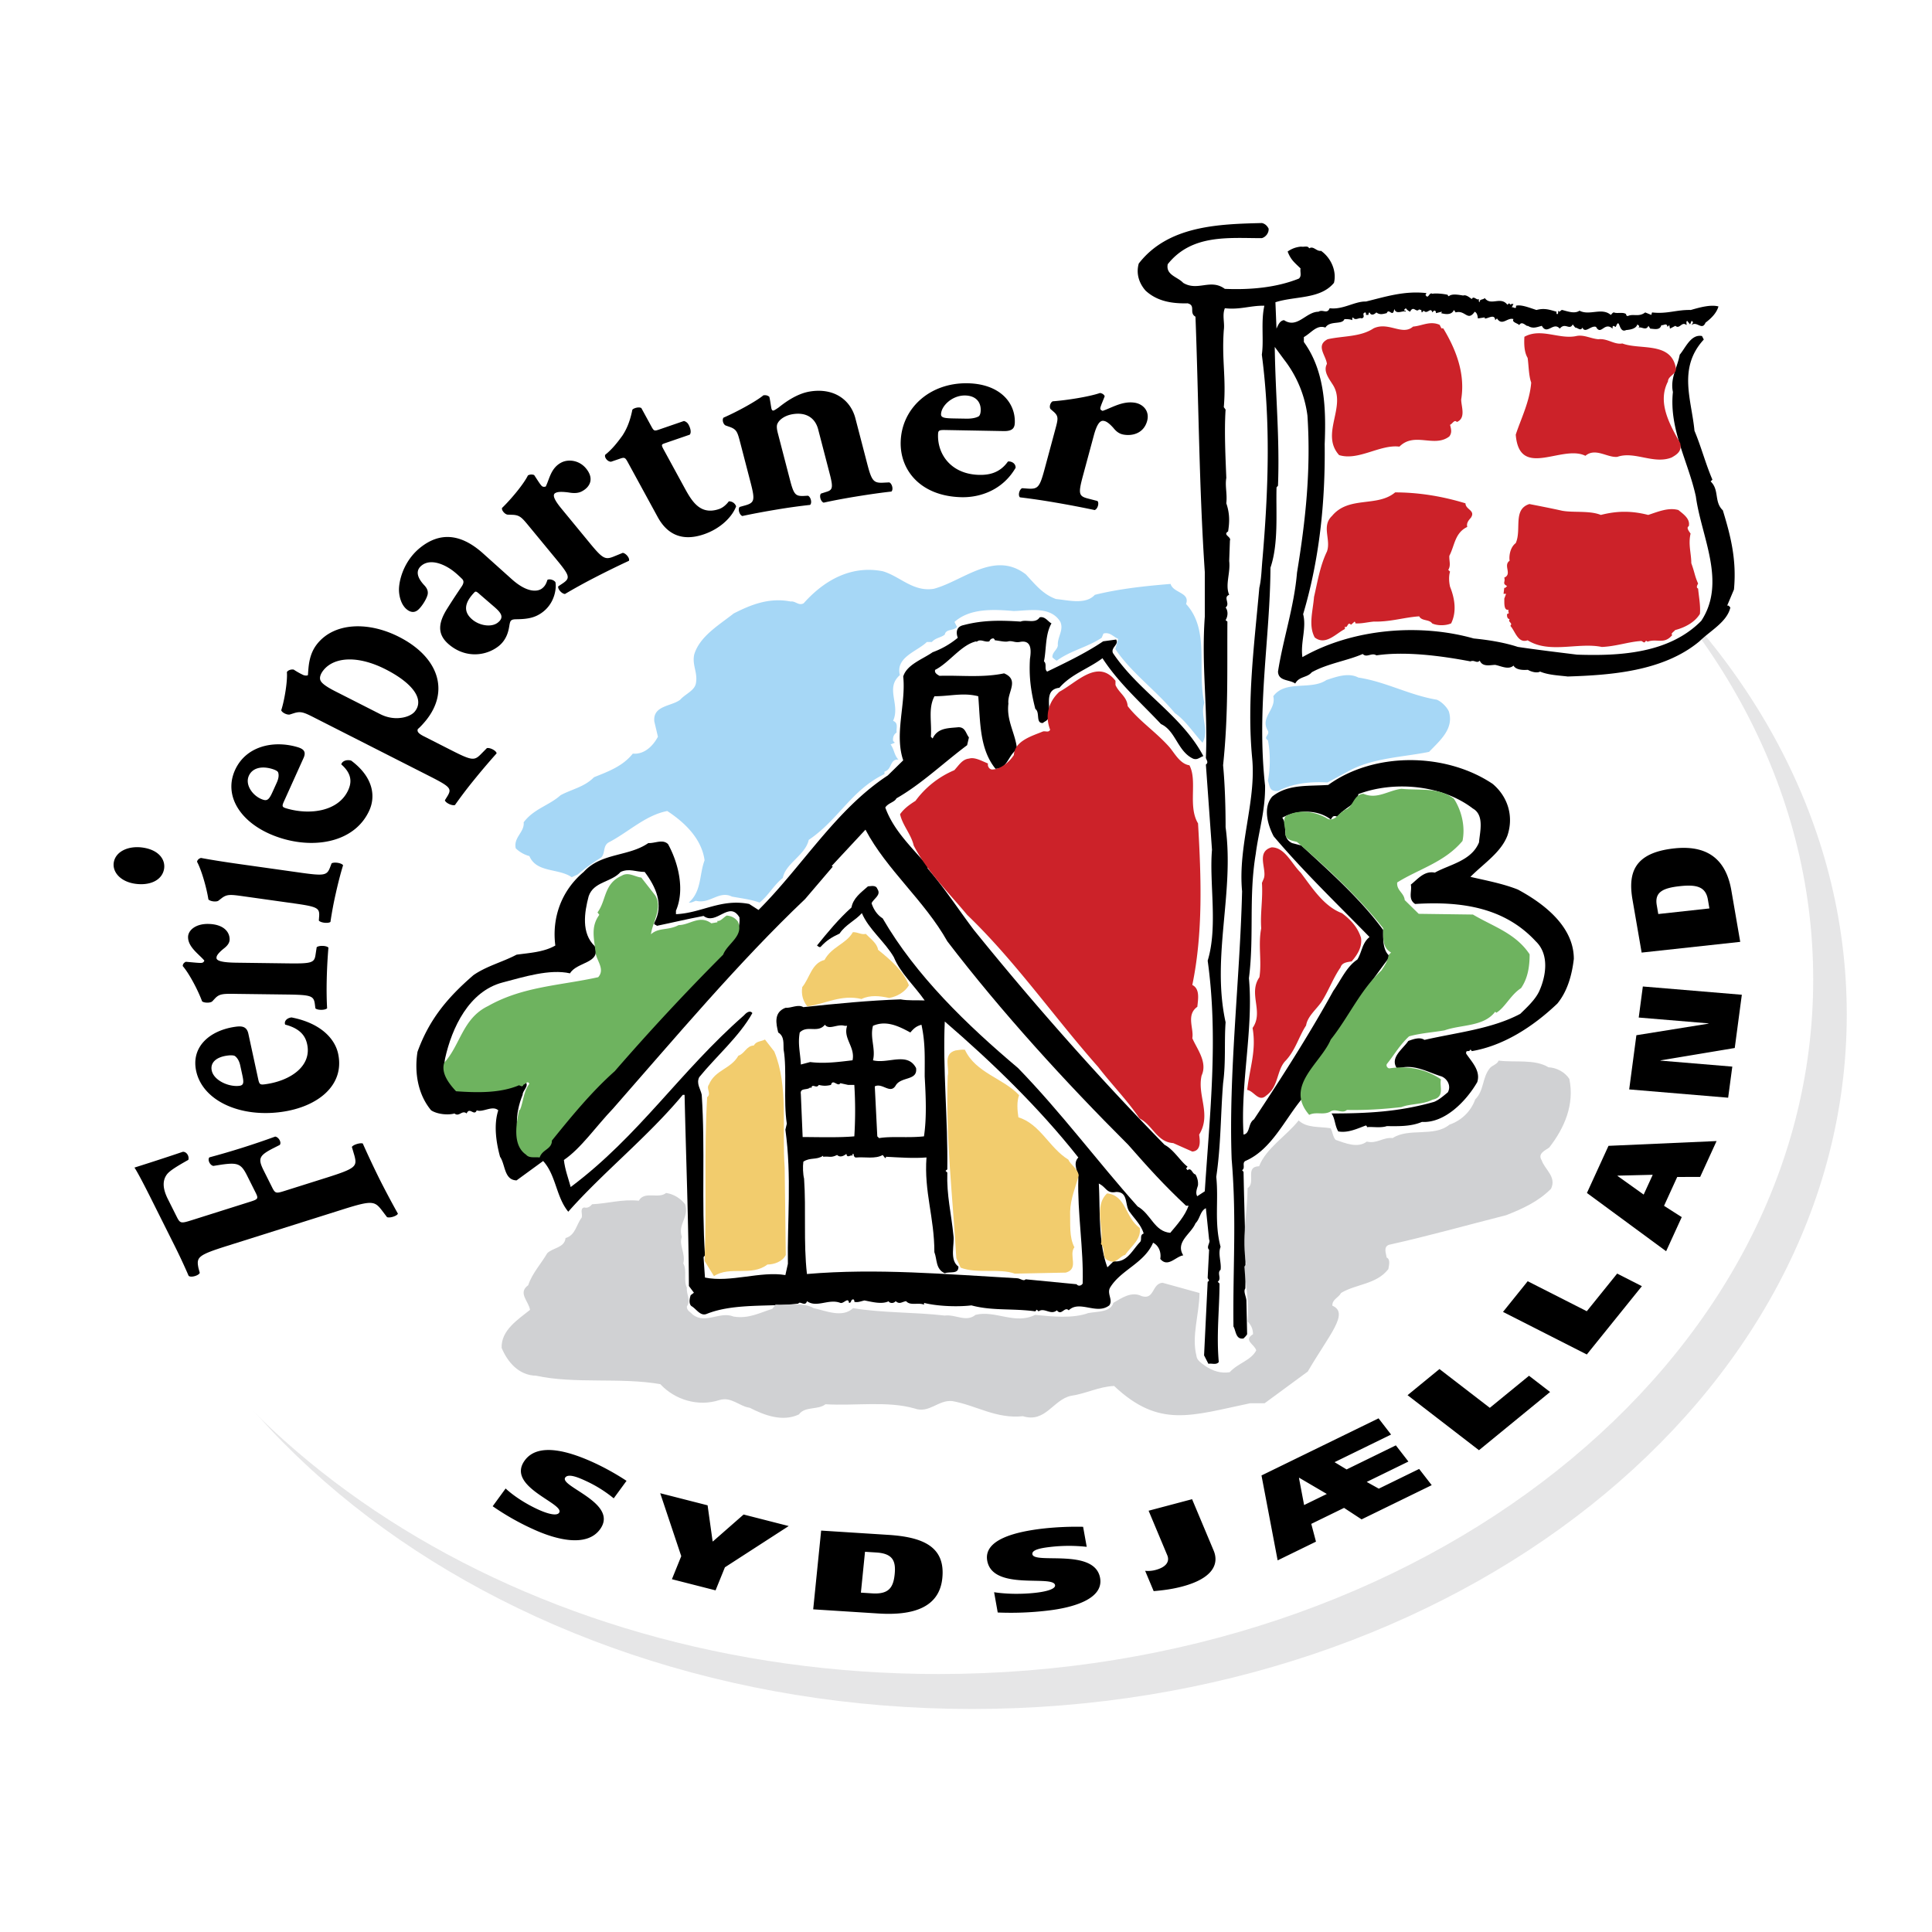 <svg xmlns="http://www.w3.org/2000/svg" width="2500" height="2500" viewBox="0 0 192.756 192.756"><g fill-rule="evenodd" clip-rule="evenodd"><path fill="#fff" d="M0 0h192.756v192.756H0V0z"/><path d="M96.979 170.506c48.199 0 87.273-31.025 87.273-69.295s-39.074-69.293-87.273-69.293S9.704 62.941 9.704 101.211c0 38.269 39.076 69.295 87.275 69.295z" fill="#e6e6e7"/><path d="M93.631 167.018c48.199 0 87.273-31.025 87.273-69.295 0-38.268-39.074-69.294-87.273-69.294-41.567 0-76.343 23.074-85.127 53.969v30.649c8.785 30.896 43.56 53.971 85.127 53.971z" fill="#fff"/><path d="M24.89 119.92c.839-.264.921-.314.622-.914l-.858-1.713c-.59-1.176-.918-1.332-2.566-1.096l-.801.127c-.359-.068-.604-.635-.393-.855a79.222 79.222 0 0 0 6.562-2.072c.348.045.658.59.455.834l-.69.348c-1.371.715-1.507 1.016-.918 2.193l.857 1.713c.3.602.405.594 1.245.328l4.199-1.324c2.892-.914 3.042-1.115 2.759-2.186l-.256-.871c.109-.217.825-.441 1.088-.344a97.474 97.474 0 0 0 1.676 3.562 93.108 93.108 0 0 0 1.829 3.439c-.097.234-.812.461-1.088.344l-.521-.688c-.719-.93-1.003-.994-3.896-.08l-11.571 3.65c-2.893.914-3.042 1.117-2.822 2.205l.129.473c-.086.26-.864.506-1.11.299a59.384 59.384 0 0 0-1.478-3.16l-2.336-4.67c-.713-1.422-1.378-2.68-1.595-2.971.527-.166 2.768-.875 4.829-1.576.388-.02.663.459.547.807-1.153.646-1.811 1.059-2.103 1.408-.464.586-.504 1.371.064 2.502l.868 1.734c.367.734.428.715 1.642.332l5.631-1.778zM24.16 107.178c.163.754.202 1.088-.261 1.152-1.056.143-2.559-.525-2.772-1.516-.173-.801.456-1.35 1.544-1.496.328-.047.67-.043.793.061.287.229.436.596.506.928l.19.871zm.621-4.039c-.158-.732-.644-.787-1.271-.701-2.54.344-4.466 1.967-3.937 4.42.639 2.945 4.336 4.65 8.491 4.082 3.596-.486 6.359-2.637 5.67-5.818-.306-1.414-1.639-3.027-4.651-3.613-.562.076-.749.465-.628.717 1.656.43 2.048 1.297 2.19 1.957.475 2.195-1.688 3.652-4.163 3.99-.528.072-.604.033-.721-.51l-.98-4.524zM23.627 99.16c-1.337-.02-1.707-.023-2.15.426l-.31.33c-.204.166-.805.156-1.004-.014-.409-1.105-1.279-2.768-1.931-3.518.004-.191.107-.334.311-.427.668.056 1.135.109 1.437.114.234.001.334-.043.408-.235-.556-.651-1.646-1.36-1.624-2.366.014-.644.731-1.306 2.002-1.289 1.539.022 2.158.795 2.143 1.562-.008.333-.214.619-.621.925-.65.54-.687.756-.689.898-.008.336.725.466 1.998.483l5.152.068c2.345.031 2.613-.061 2.73-.847l.117-.764c.205-.19.973-.181 1.171.038a52.264 52.264 0 0 0-.17 3.229c-.021.979-.011 2.033.04 2.822-.205.211-.975.203-1.17.008l-.058-.457c-.117-.791-.382-.889-2.726-.922l-5.056-.064zM30.018 87.073c2.309.323 2.593.267 2.897-.494l.166-.438c.24-.161.998-.053 1.148.186-.25.815-.487 1.729-.729 2.812a36.69 36.69 0 0 0-.531 2.841c-.246.183-1.003.078-1.159-.138l.034-.458c.041-.796-.201-.926-2.507-1.251l-4.978-.7c-1.318-.185-1.681-.236-2.208.151l-.372.288c-.234.139-.828.054-.988-.139-.18-1.167-.699-2.965-1.134-3.755.042-.188.174-.315.391-.381.979.186 2.424.413 3.908.622l6.062.854zm-15.791-2.512c1.682.237 2.335 1.275 2.125 2.218-.243 1.084-1.443 1.595-2.86 1.395-1.518-.214-2.344-1.228-2.124-2.216.23-1.038 1.475-1.591 2.859-1.397zM27.242 78.903c-.324.719-.5 1.025-.94.9-1.009-.288-1.902-1.456-1.474-2.402.344-.767 1.229-.997 2.269-.7.317.089.611.225.653.364.11.311.011.688-.131 1.004l-.377.834zm3.043-3.277c.315-.698-.075-.937-.673-1.106-2.428-.69-5.106-.031-6.164 2.311-1.271 2.814.894 5.743 4.862 6.872 3.435.976 7.169.186 8.541-2.855.611-1.351.449-3.277-1.813-4.962-.536-.153-.94.114-.987.379 1.175 1.021.977 1.929.693 2.561-.946 2.093-3.734 2.521-6.096 1.848-.506-.144-.548-.206-.314-.725l1.951-4.323zM33.443 68.967c-1.1-.559-1.368-.867-1.457-1.055-.152-.305.012-.703.287-1.046 1.071-1.332 3.43-1.494 6.193-.091 2.623 1.333 3.93 2.963 2.922 4.211-.258.323-.82.578-1.426.639-.668.087-1.389-.052-2.009-.367l-4.51-2.291zm9.504 8.518c1.973 1.004 2.134 1.2 1.71 1.921l-.269.433c.04.245.689.577 1.004.479a44.778 44.778 0 0 1 1.848-2.439 71.493 71.493 0 0 1 2.307-2.716c-.022-.269-.67-.598-.97-.523l-.636.642c-.62.624-.912.587-2.885-.416l-2.789-1.417c-.594-.302-.666-.507-.575-.72.201-.151.587-.58.813-.86 2.373-2.942 1.243-6.326-2.702-8.331-3.043-1.546-6.424-1.448-8.145.688-.861 1.068-.871 2.312-.935 3.132-.092.065-.326.061-.524-.041a7.352 7.352 0 0 1-.898-.512c-.318-.048-.594.097-.679.251.081.837-.234 2.805-.562 3.803.056.227.564.486.847.43l.481-.153c.675-.197.986-.04 2.111.534l11.448 5.815zM49.329 60.56c.702.606.992 1.051.324 1.568-.604.467-1.755.317-2.501-.292-1.098-.896-.653-1.869.178-2.735.128-.136.221-.095.572.227l1.427 1.232zm-1.159-5.368c-2.297-2.048-4.335-2.028-6.149-.628-1.534 1.184-2.099 2.883-2.202 3.964-.075.762.153 1.773.76 2.266.327.268.712.376 1.081.092.389-.298.95-1.178 1.017-1.637.031-.285-.05-.555-.381-.895-.853-.936-.725-1.553-.208-1.952.93-.717 2.373-.054 3.26.67.281.229.517.456.751.681.164.17.222.385-.051.781-.417.62-.836 1.24-1.376 2.103-1.062 1.637-1.008 2.746.185 3.716 1.632 1.332 3.617 1.098 4.867.131.799-.617 1.004-1.48 1.088-2.027.051-.3.089-.477.197-.561.107-.083.24-.113.532-.114 1.12-.013 1.875-.151 2.629-.734 1.232-.952 1.359-2.459 1.245-2.964-.146-.22-.555-.35-.796-.237-.135.437-.281.662-.541.863-.431.331-1.456.458-2.979-.889l-2.929-2.629z"/><path d="M52.808 52.537c-.734-.89-.934-1.136-1.651-1.174l-.518-.017c-.286-.044-.617-.442-.55-.667.922-.892 2.168-2.396 2.583-3.247a.73.73 0 0 1 .621-.036c.314.472.52.811.685 1.009.128.158.235.198.47.138.372-.733.499-1.845 1.556-2.395.681-.354 1.772-.253 2.468.592.843 1.024.384 1.865-.423 2.283-.354.185-.766.207-1.312.111-.927-.123-1.174-.026-1.324.052-.353.185-.077.738.62 1.582l2.82 3.428c1.282 1.556 1.529 1.683 2.416 1.315l.862-.352c.311.03.734.541.616.793a89.772 89.772 0 0 0-3.46 1.698 57.943 57.943 0 0 0-2.919 1.612c-.337-.016-.759-.528-.667-.766l.442-.293c.759-.521.714-.751-.567-2.309l-2.768-3.357zM66.329 44.223c-.359.123-.374.157-.08.694l1.994 3.657c.745 1.365 1.573 2.877 3.505 2.211.388-.133.739-.456.964-.765a.737.737 0 0 1 .731.501c-.374.998-1.493 2.194-3.206 2.783-2.295.789-3.735-.104-4.615-1.713l-2.967-5.439c-.28-.514-.333-.551-.831-.379l-.858.293c-.356.008-.705-.452-.578-.698.71-.564 1.246-1.27 1.696-1.887.323-.488.736-1.238 1.007-2.604.141-.164.652-.312.896-.164l.998 1.829c.253.463.293.478.79.308l2.46-.847a.728.728 0 0 1 .475.387c.146.268.303.735.107.977l-2.488.856zM73.86 44.188c-.272-1.04-.345-1.326-.994-1.573l-.475-.167c-.247-.122-.369-.591-.201-.781 1.298-.563 3.239-1.617 3.973-2.226.236-.038.433.011.592.147.094.367.168 1.004.215 1.187.041.156.114.198.202.184s.35-.194.508-.302c.561-.443 1.763-1.374 3.121-1.596 2.449-.4 4.074.879 4.541 2.675l1.165 4.476c.472 1.823.644 2.012 1.733 1.94l.486-.023c.276.117.431.715.206.915-.928.099-2.174.275-3.589.506-1.181.194-2.324.41-3.167.6-.306-.111-.462-.709-.265-.906l.511-.164c.658-.188.722-.417.348-1.848l-1.143-4.398c-.263-1.017-1.07-1.752-2.545-1.51-.826.136-1.328.57-1.49.895-.129.211-.107.534.014 1.003l1.21 4.658c.372 1.433.545 1.621 1.309 1.604l.488-.026c.276.118.431.717.207.917a59.3 59.3 0 0 0-3.296.458c-1.238.205-2.441.43-3.461.65-.307-.113-.461-.712-.266-.906l.459-.128c1.034-.279 1.098-.507.625-2.329l-1.021-3.932zM95.262 41.75c-.964-.018-1.386-.05-1.375-.422.025-.852 1.139-1.895 2.405-1.871 1.024.019 1.579.612 1.553 1.49-.006.264-.076.529-.229.607-.336.178-.82.224-1.24.215l-1.114-.019zm4.877 1.259c.932.017 1.094-.353 1.109-.857.057-2.047-1.576-3.858-4.71-3.913-3.764-.069-6.579 2.487-6.676 5.833-.083 2.896 2.043 5.46 6.109 5.534 1.808.031 4.058-.698 5.357-2.935.014-.451-.432-.671-.766-.626-.848 1.207-1.996 1.346-2.84 1.334-2.8-.053-4.191-2.018-4.134-4.011.013-.423.074-.477.767-.464l5.784.105zM105.277 42.878c.281-1.039.359-1.323-.109-1.757l-.35-.305c-.164-.19-.037-.657.211-.777 1.445-.108 3.668-.464 4.721-.83.236.041.391.148.467.325-.199.509-.357.864-.42 1.098-.049.181-.012.269.213.361.914-.306 1.998-1.019 3.236-.808.795.136 1.473.822 1.205 1.809-.322 1.195-1.398 1.529-2.34 1.369-.414-.071-.725-.286-1.023-.663-.545-.609-.803-.681-.979-.71-.412-.07-.713.477-.98 1.463l-1.08 4.002c-.49 1.819-.43 2.047.521 2.291l.92.237c.195.195.035.794-.273.905a102.236 102.236 0 0 0-3.953-.754 69.48 69.48 0 0 0-3.5-.514c-.223-.2-.061-.798.217-.914l.574.044c1.002.061 1.174-.128 1.664-1.947l1.058-3.925zM61.231 149.49a12.774 12.774 0 0 0-2.806-1.748c-.621-.287-1.707-.771-2.027-.332-.649.889 5.384 2.545 3.465 5.172-1.335 1.828-4.403 1.031-6.693-.025a25.448 25.448 0 0 1-4.015-2.279l1.291-1.77c.85.783 2.033 1.537 3.216 2.082.93.428 1.863.688 2.113.348.67-.918-5.354-2.586-3.42-5.23 1.37-1.879 4.567-.85 6.915.23a25.267 25.267 0 0 1 3.239 1.805l-1.278 1.747zM72.324 156.371l-.932 2.299-4.355-1.111.932-2.301-2.099-6.279 4.727 1.207.501 3.591.032.01 3.06-2.683 4.5 1.15-6.366 4.117zM86.302 154.822l1.124.07c1.634.104 1.973.828 1.835 2.178-.133 1.309-.58 2.004-2.23 1.902l-1.139-.074.41-4.076zm-5.169 5.742l6.5.414c3.402.217 6.082-.551 6.382-3.525.324-3.184-1.998-4.104-5.401-4.32l-6.688-.426-.793 7.857zM108.422 154.328a16.103 16.103 0 0 0-3.568.004c-.711.082-1.943.232-1.852.736.182 1.016 6.213-.646 6.754 2.361.373 2.09-2.658 2.971-5.279 3.266a31.2 31.2 0 0 1-4.934.184l-.361-2.023c1.277.197 2.795.207 4.148.055 1.064-.121 2.002-.375 1.932-.766-.189-1.053-6.221.604-6.766-2.432-.385-2.145 2.928-2.908 5.613-3.213a30.806 30.806 0 0 1 3.953-.172l.36 2zM121.084 154.695c.576 1.371-.123 2.795-3.133 3.592-1.053.279-1.998.387-2.85.459l-.85-2.025a2.94 2.94 0 0 0 1.041-.086c1.137-.301 1.406-.896 1.168-1.465l-1.863-4.445 4.338-1.15 2.149 5.12zM129.598 147.455l.027-.016 2.752 1.613-2.266 1.107-.513-2.704zm-2.127 8.223l3.824-1.867-.469-1.773 3.27-1.596 1.75 1.146 6.996-3.414-1.254-1.617-4.025 1.967-1.205-.672 4.16-2.033-1.254-1.615-4.914 2.402-1.201-.725 5.639-2.756-1.25-1.617-11.678 5.699 1.611 8.471zM140.432 139.197l3.183-2.607 5.024 3.869 3.912-3.199 2.101 1.619-7.095 5.809-7.125-5.491zM149.955 130.889l2.463-3.061 5.896 2.994 3.03-3.756 2.467 1.256-5.495 6.815-8.361-4.248zM161.377 117.32l.012-.027 3.504-.084-.904 1.975-2.612-1.864zm4.853 7.516l1.557-3.402-1.766-1.129 1.316-2.879 2.289-.004 1.637-3.578-10.783.477-2.152 4.701 7.902 5.814zM162.545 108.691l.717-5.406 7.191-1.156.004-.027-6.961-.582.41-3.098 9.877.824-.707 5.313-7.402 1.232-.002.027 7.16.598-.414 3.102-9.873-.827zM165.447 91.193l-.152-.886c-.223-1.289.596-1.707 2.287-1.892 1.635-.178 2.586.02 2.812 1.323l.154.897-5.101.558zm8.176 2.776l-.885-5.129c-.465-2.687-1.986-4.6-5.709-4.194-3.986.433-4.617 2.43-4.154 5.117l.912 5.276 9.836-1.07z"/><path d="M125.324 22.649c-3.283.195-5.969.685-7.561 1.367-1.592.683-3.283 2.439-2.588 3.414.697.979 4.08 2.245 5.273 2.343 1.193.097.498 6.442.398 6.733-.1.292 5.969 1.17 5.969 1.17l-.596-8.392s5.174.391 5.869-2.438c.699-2.83-6.764-4.197-6.764-4.197z" fill="#fff"/><path d="M128.807 33.188c1.891-.584 7.562-2.927 13.631-3.123 3.123-.1 8.955 1.561 10.646 1.561s14.027.879 16.516-.584c2.486-1.463-1.99 4.393-1.592 7.317.398 2.929 2.588 15.321 4.078 18.347 1.494 3.023-2.586 6.245-3.283 6.832-.695.583-6.863 3.805-12.535 2.828-5.672-.976-13.631-2.733-14.924-2.343s-3.98-1.463-12.836 3.122c0 0 1.395-7.317 2.189-13.27.791-5.921 1.293-13.465 0-15.319-1.293-1.855-1.89-5.368-1.89-5.368z" fill="#fff"/><path d="M126.57 22.812c.037.422-.287.844-.682.948-3.295 0-6.984-.422-9.383 2.599-.215 1.091 1.002 1.266 1.541 1.862 1.467.878 2.721-.456 4.154.599 2.471.104 5.086-.105 7.377-1.02.324-.245.109-.667.18-1.017-.609-.598-.967-.843-1.289-1.687a2.651 2.651 0 0 1 1.361-.492c.25.07.645-.14.787.175.432-.279.717.317 1.184.247 1.037.737 1.574 2.073 1.289 3.195-1.361 1.651-3.871 1.301-5.84 1.934l.107 2.633c.145-.317.324-.807.754-.843 1.326.879 2.184-.844 3.438-.844.43-.279.859.283 1.111-.35 1.324.177 2.508-.703 3.617-.667 1.896-.458 3.797-1.09 6.018-.844.033.07-.037.104-.072.175.287.526.357-.317.682-.105.357-.07 1.107 0 1.539.105 0 .07.035.106.105.142.289-.283 1.006-.142 1.434-.072.289-.104.609.175.859.352.18-.386.504.177.717 0 0 .104-.07.247.072.317-.037-.353.357-.213.5-.423.609.843 1.578-.209 2.258.667l.18-.139.143.139c.072-.103.178-.07.287-.07l-.18.354c.109-.141.502.281.43-.177.502-.141 1.291.177 2.043.423.787-.212 1.287-.036 2.004.173 0 .07-.035.212.072.247.145-.071.072-.247.072-.35.18.244.285-.106.43-.07.645.173 1.254.386 1.719.07 1.004.526 2.223-.353 3.117.42.107-.07.18-.247.322-.247.285.142.932-.07 1.217.177-.037.07.072.21.18.176.537-.247 1.074.14 1.719-.353l.609.247.072-.247c1.504.177 2.436-.279 3.867-.244.859-.247 1.971-.564 2.76-.353-.18.633-.682 1.159-1.291 1.616-.359.844-.861-.21-1.396.246.07-.175.287-.28 0-.422l-.143.353-.287-.353c-.145.07-.037.283-.072.422-.467-.422-.682.458-1.109.07l-.539.281-.07-.352-.18.177c-.072-.457-.393-.106-.609-.177-.143.528-.643.387-1.109.352l-.18-.281c-.25.528-.646.07-1.004.176.037-.036.109-.07.072-.176l-.178-.139c-.107.42-.682.527-1.111.561-.789.386-.609-1.404-1.039-.315-.107 0-.248-.211-.32 0v.175c-.824-.737-1.146.739-1.65-.175-.5-.177-1.074.701-1.359.07-.18.388-.467 0-.717 0l-.25-.315c-.322.633-.752-.247-1.289.42-.645-.737-1.254.703-1.791-.281-.537.141-.895.317-1.398 0-.143.106-.572-.562-.859-.07-.105-.175-.787-.28-.572-.597-.609-.21-1.111.737-1.648-.07l-.178.175c-.037-.703-.789-.105-1.041-.175v-.105l-.68.105c-.033-.141-.033-.528-.322-.669-.715 1.02-.93-.209-1.898.07l-.178-.244c-.215.491-.752.456-1.291.314.037-.034.109-.07.074-.141l-.574.141c0-.07 0-.211-.109-.244-.105-.036-.178.103-.248.173-.18-.597-.504.247-.859-.173l-.182.173c-.107-.07.037-.35-.248-.244v-.106c-.324.492-.576-.424-.934.279a1.064 1.064 0 0 1-.43-.35l-.178.177c.035.035.07.103.178.07v.103c-.248-.173-.965.353-1.146-.279-.143.948-.537-.141-.752.42-.322.072-.68.212-1.037-.07-.18.177-.502.387-.682 0-.107.036-.107.177-.107.247h-.25c0-.07.035-.211-.072-.247-.428.106.107.458-.359.599-.213-.141-.645.281-.857-.105-.107.069-.072.175-.072.28-.215-.105-.537-.105-.789-.105-.215.597-1.432.105-1.898.843-.859-.315-1.396.526-2.148.948v.492c2.115 2.916 2.221 6.676 2.078 10.188.07 5.864-.539 11.557-2.15 16.965.359 1.37-.285 2.846-.072 4.286 5.053-2.88 11.75-3.372 17.086-1.862 1.434.142 3.012.386 4.406.843 1.863.281 3.939.527 5.91.772 4.227.141 9.168-.103 12.391-3.372 2.545-3.863 0-8.396-.537-12.4-.75-3.477-2.686-6.708-2.291-10.432-.287-1.37.432-2.39.68-3.725.574-.667 1.111-2.073 2.221-1.86l.18.35c-2.615 2.846-1.217 6.009-.93 9.099.678 1.616 1.109 3.303 1.791 4.882l-.18.176c.895.843.322 2.037 1.217 2.88.752 2.46 1.398 4.884 1.111 7.905l-.682 1.615c.145-.068.217.07.322.177-.322 1.44-2.006 2.318-3.08 3.372-3.617 3.021-8.918 3.374-13.145 3.513-.824-.104-1.934-.139-2.758-.492-.287.176-.859.036-1.219-.175-.428.034-1.182.034-1.432-.422-.5.456-1.256.036-1.826-.07-.465 0-1.254.246-1.541-.422-.322.315-.502-.104-.932.072-2.973-.564-6.518-1.021-9.383-.6-.467-.315-.969.283-1.361-.139-1.504.667-3.512.948-5.086 1.826-.465.562-1.254.386-1.65 1.124-.57-.421-1.682-.21-1.717-1.194.5-3.232 1.611-6.463 1.896-9.871.861-5.232 1.398-10.257 1.041-15.667a11.52 11.52 0 0 0-2.328-5.585l-.934-1.267c.072 4.955.504 9.028.324 13.843l-.145.173c-.07 2.496.217 5.585-.607 8.011-.037 7.096-1.398 13.98-.537 21.745.035 2.493-.646 4.565-.932 6.813-.717 4.286-.143 8.186-.68 12.4.465 5.059-.861 10.504-.537 15.6.678-.107.43-1.125 1.037-1.512 2.795-4.217 5.516-8.467 7.916-12.82.752-1.055 1.324-2.426 2.4-3.128.465-.739.465-1.652 1.217-2.249-3.26-3.336-6.555-6.498-9.562-10.046-.574-1.088-1.111-2.844-.145-3.97 1.576-1.264 3.584-1.017 5.588-1.159 4.621-3.336 11.748-3.23 16.404-.104 1.541 1.299 2.113 3.266 1.469 5.164-.646 1.686-2.363 2.776-3.689 4.111 1.504.35 3.225.667 4.729 1.264 2.613 1.405 5.588 3.689 5.588 6.92-.18 1.544-.609 3.198-1.648 4.462-2.506 2.387-5.443 4.215-8.525 4.74l-.143-.174c-.107.352-.467-.037-.428.422.57.842 1.469 1.721 1.107 2.846-1.074 1.861-3.223 4.109-5.516 3.969-1.145.492-2.469.422-3.51.422-.643.211-1.469.033-1.969.104 0-.104-.072-.139-.107-.174-.859.314-1.791.771-2.76.598-.357-.562-.32-1.336-.68-1.793 3.689 0 6.805-.176 10.244-1.158.502-.211.93-.598 1.361-.949.357-.631-.035-1.336-.607-1.582-1.398-.42-2.83-1.334-4.441-.773-.789-1.086.537-1.93 1.109-2.773.502-.176 1.145-.422 1.611-.104 3.223-.738 6.732-1.092 9.562-2.602.609-.598 1.504-1.406 1.898-2.281.645-1.441 1.041-3.62-.357-4.954-3.152-3.408-7.484-4.006-12.035-3.725-.752-.491-.285-1.3-.43-1.931.68-.528 1.324-1.406 2.398-1.196 1.436-.806 3.654-1.159 4.406-3.019.072-.986.572-2.705-.609-3.373-3.113-2.39-7.914-2.776-11.424-1.442-.18 1.125-1.471 1.335-2.08 2.284-.141-.106-.393-.141-.5 0l-.178.245c-1.326-1.019-3.369-.984-4.836-.176.607.844-.145 1.967.969 2.531l.93.244c2.793 2.566 5.947 5.376 8.166 8.432 0 .879-.072 2.038.682 2.636-3.26 4.285-6.055 8.746-8.742 13.244v.912c-1.789 2.143-3.08 5.129-5.693 6.252-.357.211.035.703-.322.914l.145.176c.07 3.865.25 7.904.178 11.627-.217.281.072.773.107 1.195l.072 3.371c-.072.141-.217.281-.357.422-.789.141-.754-.773-1.006-1.193-.07-6.078.324-10.68-.18-16.686-.318-8.537.826-17.986 1.041-26.733-.432-4.569 1.432-8.994 1.002-13.314-.537-5.655.217-11.311.717-16.968.215-.914.215-1.826.322-2.951.574-6.745.824-13.489-.072-20.305.217-1.475-.107-3.267.252-4.883-1.359-.035-2.436.423-3.939.247-.287.703 0 1.44-.107 2.177-.217 2.986.25 4.742 0 7.694l.178.245c-.143 2.213 0 4.917.072 6.816-.143.808.107 1.579 0 2.529.359 1.054.322 1.896.18 2.81-.572.352.355.526.18.914l-.072 2.037c.143 1.195-.43 2.388 0 3.372-.646.248.143.88-.359 1.266.252.317.252.843 0 1.264l.18.14c-.037 4.849.109 9.205-.43 14.334.18 1.896.25 4.182.25 6.182.896 6.535-1.432 12.926 0 19.462-.143 1.932.037 3.969-.25 6.078-.25 3.125-.215 6.217-.682 9.344.252 2.389-.215 4.566.432 6.99-.287.666.105 1.582 0 2.283-.395.314.143.879-.287 1.195l.18.176c0 2.492-.324 5.094-.072 7.832-.252.316-.68.107-1.037.176l-.432-.842.359-7.342c.285-.141 0-.246 0-.422l.143-2.773c-.322-.283.178-.74 0-1.021l-.322-3.125c-.574.279-.574 1.053-1.039 1.51-.432 1.053-2.043 1.863-1.217 3.195-.754.107-1.541 1.266-2.295.352.109-.598-.105-1.299-.715-1.615-.895 2.074-3.225 2.705-4.299 4.496-.322.598.324 1.23-.072 1.758-1.254.982-2.971-.562-4.045.492-.432-.422-.719.596-1.184 0-.609.525-1.252-.316-1.826.104l-.18-.174-.143.174c-2.293-.316-4.299-.033-6.375-.596-1.47.176-3.475.07-4.729-.248v.178c-.573-.248-1.36.141-1.79-.352-.431.07-.646.352-1.04 0a.48.48 0 0 1-.68.07v-.07c-.681.352-1.684.07-2.437-.07-.428.104-.644.211-1.002.141 0-.07 0-.211-.106-.246-.288 0-.146.35-.431.35-.072-.631-.537.107-.859 0-1.146-.455-2.364.527-3.331-.174-.18.598-.717-.07-.859.244-2.83.354-6.412-.07-9.133 1.021-.645.279-1.04-.494-1.54-.773-.288-.248-.18-.773-.072-1.09l.322-.244-.501-.67c-.036-6.533-.286-12.609-.43-19.072h-.18c-3.51 4.213-7.987 7.762-11.425 11.66-1.219-1.477-1.219-3.652-2.507-5.059l-2.651 1.934c-1.254-.035-1.11-1.58-1.647-2.354-.396-1.441-.645-3.197-.18-4.637-.573-.529-1.541.244-2.148 0-.251.631-.716-.389-1.004.314-.465-.385-.753.387-1.216 0-.575.176-1.684.105-2.329-.314-1.326-1.582-1.684-3.795-1.361-5.834 1.145-3.16 2.9-5.338 5.587-7.656 1.324-.915 2.9-1.299 4.298-2.038 1.253-.177 2.721-.247 3.867-.914-.357-2.776.609-5.479 2.83-7.341 1.754-1.934 4.479-1.511 6.448-2.88.68.035 1.433-.423 1.97.105 1.039 1.897 1.684 4.567.788 6.639v.35c2.543-.104 4.477-1.579 7.306-1.018l.931.598c4.37-4.358 7.738-10.048 12.896-13.42l1.541-1.51c-.896-2.635.286-5.656 0-8.361.358-1.195 1.932-1.721 2.935-2.424a8.443 8.443 0 0 0 2.507-1.44c-.214-.597-.106-1.123.575-1.264 1.863-.494 3.582-.494 5.695-.354.572-.243 1.469.247 1.898-.42.539-.141.857.456 1.182.597-.643 1.123-.502 2.635-.752 3.796.322.243 0 .771.322 1.017 1.898-.914 3.867-1.86 5.588-3.021l1.289-.175c.322.492-.537.773-.322 1.335 2.58 3.862 6.877 6.216 9.025 10.291-.393.141-.609.422-1.039.248-1.539-.739-1.719-2.776-3.186-3.443-1.971-2.108-4.191-4.041-5.838-6.569-1.398 1.053-3.117 1.581-4.299 2.95-1.648.177-.752 2.037-1.113 2.952 0 .314-.357.386-.535.561-.752.037-.252-1.054-.752-1.404-.43-1.687-.645-3.128-.537-4.989.107-.703.25-1.968-1.039-1.687-.502.07-.68-.139-1.111-.07-.322.105-.93-.069-1.359-.104 0-.07-.037-.106-.107-.177-.217-.034-.359.106-.43.281-.467.141-.896-.315-1.291.07v-.07c-1.504.317-2.721 2.143-4.119 2.846-.107.315.251.492.43.598 2.043-.07 4.263.21 6.447-.247 1.576.667.287 1.896.43 3.021-.215 1.721.717 2.984.859 4.567-.895.561-.93 1.932-2.148 1.932-1.613-2.002-1.504-4.672-1.719-7.236-1.505-.387-2.794 0-4.37 0-.645 1.229-.25 2.564-.358 4.039l.178.176c.503-1.09 1.578-1.02 2.579-1.125.683 0 .717.597 1.04 1.019l-.18.773c-2.398 1.792-4.584 3.899-7.056 5.305-.178.385-.823.456-1.109.913.823 2.284 2.577 3.899 4.227 5.831v.247c1.718 2.001 3.078 4.109 4.618 6.146 6.055 7.484 12.43 14.683 19.021 21.429.932.492 1.611 1.686 2.291 2.18l-.143.174.143.176c.396-.316.467.387.789.422.178.316.287.668.25 1.09-.072.279-.285.736-.072 1.088l.752-.492c.502-7.729 1.363-15.316.289-23.009 1.037-3.407.143-7.729.43-11.064l-.609-8.502c.285-.211.07-.421 0-.667.213-5.024-.465-9.134-.109-14.087v-4.462c-.572-8.502-.607-16.966-.93-25.468-.68-.387.072-1.125-.789-1.335-1.502.036-3.008-.175-4.189-1.265-.646-.737-.967-1.686-.68-2.705 2.936-3.792 7.986-3.933 12.283-4.039.316.067.531.278.673.559z"/><path d="M94.514 93.914c5.373 7.026 11.783 14.051 18.05 20.303 1.971 2.25 3.619 4.074 5.768 6.078h.252c-.359 1.02-1.148 1.896-1.828 2.705-1.611-.143-1.898-1.863-3.258-2.635-4.014-4.498-7.596-9.346-11.928-13.807-5.123-4.32-10.208-9.238-13.504-14.93-.573-.352-.932-.948-1.11-1.51.216-.491 1.004-.808.573-1.44-.144-.42-.681-.247-.933-.247-.715.634-1.466 1.161-1.646 2.108-1.254 1.125-2.363 2.46-3.438 3.794.105.07.213.211.357.141.574-.631 1.075-.948 1.898-1.334.573-.879 1.576-1.299 2.221-2.038.68 1.615 2.291 2.846 3.188 4.391.644 1.58 2.077 2.88 3.08 4.322-.715-.035-1.648.035-2.399-.105-3.152.105-6.412.422-9.707.773-.538-.316-1.182.104-1.792.068-1.181.459-.931 1.582-.716 2.461.646.387.502 1.158.536 1.686.359 2.037-.034 5.164.323 7.412l-.144.598c.646 4.635.18 9.133.251 13.383l-.251 1.123c-2.471-.42-5.479.773-8.022.248l-.143-2.037.143-.178c-.357-5.408.035-10.572-.323-16.016-.108-.562-.572-1.127-.25-1.76 1.648-2.037 4.011-4.072 5.301-6.393-.251-.35-.646 0-.861.246-6.374 5.586-10.421 11.979-17.264 17.107-.25-.912-.573-1.756-.679-2.703 1.682-1.127 3.224-3.373 4.907-5.129 6.196-7.062 12.57-14.649 19.16-20.902l2.759-3.233-.106-.07 3.367-3.618c2.113 4.006 5.875 7.062 8.168 11.138zM64.319 86.993c1.11 1.476 1.934 3.266.969 5.058-.109.211.178.211.249.317 1.541-.317 2.973-.667 4.657-.984 1.291.984 2.544-1.581 3.581.141.18 1.79-1.396 2.95-2.291 4.215-5.625 6.007-11.642 11.628-16.441 17.985-.036.703-.859.949-1.289 1.404-.465.07-.932.105-1.183-.244-1.326-1.617-1.184-3.795-.429-5.654 0-.461.715-.879.25-1.336-2.077.42-4.656.982-6.877.492-.967-.529-1.326-1.723-1.11-2.775.681-3.094 2.398-6.711 5.73-7.588 2.149-.562 4.693-1.371 6.735-.914.679-1.159 3.114-.982 2.471-2.706-1.362-1.299-1.039-3.372-.609-4.989.501-1.474 2.255-1.37 3.188-2.422.859-.388 1.503 0 2.399 0z" fill="#fff"/><path d="M107.586 115.482c-.607.633 0 1.404 0 2.107-.105 3.371.539 7.098.432 10.469-.109.211-.432.316-.609.07l-5.086-.492c-.18.246-.537-.105-.861-.105-6.985-.389-13.968-1.02-20.953-.422-.358-3.162-.07-6.395-.286-9.52-.108-.422-.143-1.193-.072-1.688.681-.457 1.325-.141 1.971-.596v.105c.644-.07.751.141 1.396-.178.286.281.644.107.931-.105.072.494.43.035.609.178v-.178h.072c.072-.104-.036.424.358.354.751-.07 1.863.176 2.578-.248l.252.318c.034-.037.107-.07.07-.141 1.326.07 2.758.174 4.048.07-.251 3.441.787 5.971.787 9.447.288.738.108 1.688 1.039 2.109.465-.209 1.398.141 1.36-.668-.93-.668-.357-2.215-.5-3.127-.215-2.213-.681-3.934-.609-6.252l-.18-.176.18-.141c.071-4.883-.466-10.15-.252-14.754 4.694 4.043 9.387 8.576 13.325 13.564z" fill="#fff"/><path d="M90.825 103.012c.357-.424.607-.633 1.11-.773.394 1.826.322 3.266.322 5.162.108 1.934.215 4.076-.072 5.973-1.648.176-3.223-.033-4.477.176l-.18-.176-.25-4.986c.751-.387 1.539.807 2.076-.072.537-.947 2.221-.457 2.043-1.756-.861-1.65-2.794-.387-4.299-.773.286-1.158-.323-2.248 0-3.441 1.29-.565 2.508-.002 3.727.666zM84.269 102.344h.251c-.431 1.264.823 2.107.538 3.441-1.469.176-2.831.352-4.227.176l-.931.246c-.038-1.088-.323-2.037-.109-3.195.753-.773 1.792.104 2.509-.773.429.56 1.218-.106 1.969.105zM84.626 108.244h.61a41.006 41.006 0 0 1 0 5.129c-1.575.143-3.724.07-5.156.07l-.18-4.285c-.109-.668.644-.352.931-.668l.106.07c.108-.525.503.107.754-.316.464.107.751.107 1.217 0 .178-.668.681.246.931-.174l.787.174zM111.348 118.924c1.289-.035.824 1.404 1.396 2.037.502.703 1.111 1.266 1.361 2.109-.428.141-.143.596-.357.844-.787.807-1.289 2.072-2.652 1.93l-.609.598c-.93-2.424-.715-5.936-.859-8.359.788.386.753 1.019 1.72.841z" fill="#fff"/><path d="M105.365 59.767c1.184.104 2.939.598 3.869-.422 2.4-.596 4.98-.877 7.557-1.086.252.912 1.973.84 1.541 2 2.4 2.599 1.076 6.534 1.826 9.872-.465 1.265.537 2.705-.18 3.969-.859-.914-1.717-2.248-2.758-2.95-1.859-2.25-4.404-4.075-5.943-6.394l.285-1.018c-.5-.211-.824-.703-1.469-.528l-.178.422c-1.434.95-3.082 1.265-4.479 2.283-.178-.07-.285-.211-.43-.315-.07-.492.465-.739.537-1.195-.072-.843.609-1.51.252-2.354-.969-1.617-3.152-1.123-4.656-1.089-2.076-.176-4.372-.28-5.91 1.089l.25.492c-.321.421-1.11.175-1.218.771-.394.317-.931.317-1.289.739h-.501c-.968.948-3.152 1.51-2.687 3.303-1.506 1.3.072 2.915-.681 4.565.573.211.287.773.357 1.159-.322.211-.394.528-.357.844l.178.175-.428.177c.358.456.358 1.088.787 1.51-.896-.07-.608.984-1.396 1.195v.247c-3.296 1.579-4.584 4.565-7.558 6.568-.322 1.511-2.329 2.354-2.579 3.793-.931.739-1.432 1.756-2.328 2.459-.861-.316-1.827-.42-2.758-.597-1.291-.632-2.187.773-3.582.42-.251.072-.431.212-.717.177 1.289-1.123 1.039-2.81 1.574-4.215-.286-2.107-1.898-3.723-3.724-4.919-2.183.424-3.867 2.108-5.838 3.129-.609.35-.322 1.087-.753 1.51-.823.526-1.646 1.088-2.327 1.685l-.609.281c-1.325-.914-3.511-.422-4.227-2.107a3.115 3.115 0 0 1-1.361-.773c-.251-1.09.895-1.617.788-2.599 1.04-1.37 2.507-1.652 3.689-2.705 1.11-.598 2.364-.808 3.331-1.791 1.396-.562 2.864-1.089 3.869-2.355 1.181.106 2.04-.807 2.507-1.686l-.357-1.511c-.18-1.616 1.718-1.51 2.577-2.179.537-.597 1.469-.914 1.578-1.686.178-1.054-.396-1.757-.18-2.811.538-1.826 2.471-2.949 3.939-4.109 1.719-.878 3.547-1.615 5.695-1.194.466-.072.789.456 1.29.175 1.936-2.177 4.621-3.83 7.88-3.197 1.72.494 3.009 2.073 5.087 1.757 2.935-.773 6.052-3.864 9.202-1.44.972 1.053 1.726 2.003 3.013 2.459zM135.525 67.6c2.756.423 5.086 1.757 7.844 2.213.467.212.967.703 1.18 1.159.539 1.723-.857 2.882-1.969 4.042-2.576.526-5.553.597-7.916 1.86l-2.221 1.194c-1.611-.105-3.473.071-4.906.844-.896.07-.824-.386-1.039-1.019.252-1.23.252-2.81 0-4.04-.5-.316.215-.526 0-.948-.822-1.334.859-2.107.537-3.442 1.217-1.651 3.762-.564 5.303-1.617.967-.316 2.182-.772 3.187-.246z" fill="#a6d7f6"/><path d="M145.057 79.686c.787 1.228 1.146 2.81.857 4.214-1.789 2.143-4.404 2.811-6.516 4.145-.072.81.68 1.021.752 1.757l1.396 1.37 5.408.072c2.006 1.193 4.262 1.86 5.658 3.969 0 1.229-.18 2.387-.857 3.373-1.039.666-1.613 1.965-2.473 2.457l-.107-.104c-1.146 1.51-3.367 1.264-5.051 1.859-.967.176-2.436.283-3.545.6-.967.912-1.434 1.791-2.223 2.773-.07.213.072.387.252.422 1.791-.281 3.617.033 5.156 1.09-.176.736.432 1.789-.857 2.037-.932.492-2.221.387-3.082.736-1.861.213-3.58.318-5.443.283-.467.42-1.074-.178-1.611.139-.682.422-1.469 0-2.15.352-2.506-2.879 1.146-5.129 2.15-7.516 1.791-2.25 2.936-4.918 5.049-6.887.324-.492.645-.948.717-1.545l.25-.247c-.895-.492-.787-1.511-.787-2.423-2.471-3.128-5.553-5.973-8.596-8.607-.43-.141-1.037-.141-1.182-.773.105-.632-.287-1.054 0-1.757 1.254-.806 3.08-.526 4.297.247.789.177 1.004-.633 1.613-.843l-.072-.07c.969-.104.896-1.545 1.971-1.615 1.359.597 2.506-.351 3.795-.493 1.791.175 3.725-.174 5.231.985zM65.381 89.345c.751 1.229-.288 2.669-.432 3.865.789-.703 1.72-.353 2.758-.914 1.11 0 2.078-1.053 3.26-.177l.608-.106v-.139c.322.068.609-.352.933-.528.428.036.824.21 1.109.597.645 1.442-1.039 2.179-1.468 3.304a228.163 228.163 0 0 0-10.816 11.627c-2.329 2.072-4.336 4.531-6.269 6.92 0 .879-.967.879-1.219 1.688-.465-.07-1.037.104-1.361-.283-1.397-.947-.966-3.16-.681-4.459h.072c.324-.74.357-1.863.933-2.602-.144-.385-.396.07-.575.07-.142.389-.392-.035-.537.105-1.898.773-4.191.703-6.196.562-.751-.807-1.504-1.826-1.181-2.846 1.612-1.756 1.826-4.426 4.371-5.654 3.472-1.969 7.199-2.039 10.994-2.881.681-.773-.108-1.582-.25-2.353-.143-1.477-.537-2.635.359-3.866l-.18-.245c.895-1.193.607-2.846 2.399-3.653.681-.42 1.324.106 1.969.177l1.4 1.791z" fill="#6eb35f"/><path d="M154.494 106.484c.824.035 1.648.492 2.078 1.158.537 2.566-.5 4.918-2.008 6.852-.395.279-1.18.598-.752 1.264.324.949 1.506 1.652.934 2.846-1.291 1.301-2.869 2.004-4.477 2.637-3.871.98-7.738 2.072-11.678 2.949-.609.209-.287.877-.25 1.266.43.209.215.842.178 1.156-1.184 1.547-3.225 1.477-4.727 2.391-.217.455-.896.633-.861 1.266 1.721.736-.309 2.885-2.457 6.572l-4.299 3.16h-1.434c-5.91 1.23-9.074 2.525-13.586-1.723-1.541.068-2.795.77-4.299.982-1.791.387-2.543 2.738-4.801 2.035-2.686.283-4.656-1.086-7.054-1.51-1.397-.139-2.293 1.268-3.761.738-2.686-.771-5.91-.244-8.882-.42-.753.596-2.043.176-2.652 1.018-1.647.773-3.473.07-4.905-.668-1.041-.141-1.828-1.125-3.009-.773-2.151.705-4.478-.033-5.91-1.58-3.977-.701-8.489 0-12.394-.844-1.754-.033-2.866-1.402-3.438-2.773-.072-1.758 1.646-2.846 2.829-3.795-.108-.844-1.254-1.686-.18-2.459.396-1.193 1.291-2.143 1.901-3.197.572-.562 1.718-.525 1.826-1.51 1.003-.281 1.075-1.371 1.612-2.039.105-.35-.216-.912.25-1.016.359.104.609-.107.789-.318 1.575-.07 2.972-.525 4.656-.352.574-1.018 1.968-.141 2.723-.773.751.107 1.432.529 1.897 1.125.43 1.301-.751 1.969-.322 3.268-.323.811.394 1.615.142 2.635.396.703 0 1.721.358 2.424-.072.668.431 1.266 0 1.863-.034.42.359.561.611.844 1.289.945 2.685-.389 4.047.172 1.504.248 2.613-.385 3.867-.771l.323-.422c1.289.107 2.721-.281 3.796.352 1.184.246 2.866 1.02 3.94 0 2.936.492 6.125.387 9.132.74 1.075-.143 2.149.701 3.082-.07 1.969-.494 3.941 1.016 5.945 0 1.646.172 3.76.385 5.301-.178.932-.176 2.221-.07 2.506-1.02.789-.455 1.793-1.193 2.832-.668 1.289.389 1.002-1.264 2.076-1.334l3.689 1.02c-.035 2.18-.809 4.289-.309 6.258.037.422.381.662.918 1.049.717.457 1.467.736 2.4.596.822-.912 2.111-1.158 2.648-2.178-.178-.631-1.322-.982-.322-1.615 0-.49-.178-.914-.537-1.264.18-1.934-.215-3.652-.322-5.479l.18-.248c-.467-2.529.107-5.059.143-7.588.859-.527-.322-2.143 1.146-2.178.682-1.791 2.758-3.057 3.941-4.568.822.773 2.078.598 3.186.773.217.352.217.844.504 1.162.93.314 2.184.875 3.115.174 1.004.246 1.611-.457 2.578-.352 1.611-1.055 4.119-.07 5.658-1.334 1.221-.424 2.15-1.334 2.58-2.529.895-.879.682-2.18 1.469-3.127.252-.281.752-.387.859-.738 1.651.209 3.585-.177 4.981.666z" fill="#d0d1d3"/><path d="M143.812 32.758h.18c1.252 2.072 2.219 4.495 1.791 7.096 0 .703.5 1.861-.432 2.249-.25-.282-.43.174-.68.28.107.421.215.773-.07 1.159-1.506 1.161-3.477-.492-4.98 1.019-1.934-.245-4.084 1.442-6.018.844-1.898-2.107.752-4.812-.609-6.99-.393-.632-1.002-1.37-.607-2.109-.107-.877-1.148-1.827.07-2.459 1.541-.35 3.26-.209 4.584-1.087 1.506-.703 2.867.773 3.941-.177.895-.07 1.684-.597 2.65-.176l.18.351zM159.465 33.846c.93-.105 1.576.564 2.398.423 1.756.667 4.871-.211 5.338 2.458.107.597-.787.773-.787 1.333-1.076 2.073.143 4.252 1.217 6.15.18.735-.217 1.088-.859 1.438-1.793.704-3.689-.667-5.408-.069-1.002.105-2.186-.948-3.189-.104-2.326-1.161-6.59 2.386-6.949-2.109.502-1.546 1.398-3.302 1.543-5.2-.252-.667-.252-1.755-.357-2.458-.359-.597-.359-1.44-.324-2.107 1.648-.914 3.473.279 5.158-.07.75-.176 1.432.244 2.219.315zM146.211 50.217c0 .631 1.039.701.537 1.44-.215.247-.465.526-.357.914-1.252.596-1.252 1.861-1.789 2.878-.037.494.178.95-.109 1.407l.18.175c-.145.457-.107 1.054 0 1.51.467 1.159.68 2.494.107 3.653-.537.245-1.398.245-1.898 0-.287-.422-1.039-.211-1.289-.703-1.541.106-2.828.562-4.551.526-.715.07-1.18.213-1.826.177.037-.106-.033-.141-.07-.177l-.357.317c-.359-.388-.324.422-.609.175v.247c-.896.456-1.934 1.687-3.01.843-.646-1.195-.18-2.635-.07-4.041.357-1.545.607-3.126 1.289-4.531.428-1.195-.572-2.528.502-3.548 1.682-2.037 4.512-.844 6.303-2.354 2.361.002 4.724.39 7.017 1.092zM155.848 50.955c1.107.211 2.758-.036 3.867.42 1.648-.42 3.082-.42 4.727 0 .969-.314 2.006-.771 3.01-.49.467.385 1.217.877 1.037 1.616-.285.139.039.526.18.737-.25 1.089.072 1.966.072 2.95.357.984.324 1.229.68 2.037-.105.177-.213.422 0 .492.072.843.252 1.651.182 2.529-.537.879-1.543 1.371-2.473 1.617-.105.141-.324.247-.357.422l.072.07c-.824.984-1.506.317-2.473.667-.035-.035-.107-.105-.18-.071-.143.281-.248.071-.43 0-1.254.071-2.471.528-3.939.597-2.363-.491-5.229.703-7.412-.667-.969.352-1.256-.948-1.723-1.44.287-.315-.285-.352-.07-.667-.25-.034-.285-.315-.25-.528.32-.035.035-.209.143-.42-.539.141-.395-.879-.43-1.09l.18-.49h-.252l.072-.599c.143.036.18-.104.287-.175-.539-.281-.145-.385-.287-.843.824-.351-.145-1.229.537-1.685-.072-.353 0-1.299.607-1.757.609-1.335-.32-3.372 1.363-3.898 1.074.21 2.148.419 3.26.666zM117.055 114.047c-1.646-.107-2.041-1.793-3.365-2.461-1.146-1.721-2.795-3.408-4.119-5.127-4.441-5.025-8.309-10.61-13.073-15.177-1.899-2.282-4.013-4.354-5.337-6.921-.252-1.123-1.111-2.001-1.361-3.126.392-.56.929-.948 1.539-1.333a9.252 9.252 0 0 1 3.869-3.057c.465-.492.789-1.091 1.47-1.159.571-.177 1.288.245 1.897.49-.07.177.072.598.43.598.859-.036 1.684-.739 2.148-1.441.07-1.44 1.898-1.931 2.902-2.354.25-.07.572.141.717-.175-.537-1.404-.18-2.774.93-3.794 1.721-.914 3.834-3.336 5.59-1.088v.421c.357.808 1.145 1.159 1.217 2.107 1.146 1.476 2.758 2.528 4.119 4.039.537.598 1.074 1.723 2.041 1.863.824 1.544-.18 4.075.859 5.795.322 5.446.502 10.961-.572 16.125.787.387.572 1.439.502 2.176-1.148.811-.324 2.18-.502 3.129.465 1.088 1.539 2.387.93 3.723-.465 2.004 1.004 3.865-.248 5.902.07.525.248 1.615-.682 1.688l-1.901-.843zM129.771 87.066c1.074 1.405 2.293 3.372 4.117 4.041.932.703 1.578 1.439 1.9 2.458.143.949-.395 1.723-.932 2.354-.43.071-.969.106-1.111.599-.752 1.086-1.18 2.318-1.898 3.441-.537.773-1.396 1.441-1.539 2.355-.717 1.088-1.039 2.422-2.008 3.477-.965.947-.68 2.598-1.967 3.514-.754.701-1.219-.459-1.898-.564.25-2.248.932-3.898.535-6.182 1.146-1.615-.465-3.408.682-5.059.252-1.581-.143-3.232.18-4.883-.107-1.545.178-2.88.072-4.531l.18-.423c.357-.912-.826-2.669.787-3.125 1.324-.001 2.004 1.651 2.9 2.528z" fill="#cc2229"/><path d="M86.382 93.175c.432.456 1.146.948 1.219 1.582 1.254 1.017 2.542 2.106 3.08 3.546-.394.668-1.181 1.127-1.97 1.266-.931-.211-1.897-.316-2.759.104-2.005-.49-3.617.494-5.409.738-.464-.596-.609-1.229-.501-1.932.753-.914.933-2.388 2.221-2.705.718-1.334 2.15-1.581 2.831-2.774.537 0 .823.281 1.288.175zM77.25 104.908c1.433 3.443.751 7.729 1.039 11.627l.108 8.678c-.324.666-1.183.947-1.829.947-1.609 1.23-3.724.105-5.335 1.16l-.933-1.512c.217-5.48-.07-10.783.252-16.336.466-.385-.143-.842.179-1.264.609-1.475 2.185-1.545 2.937-2.881.645-.209.789-.982 1.54-1.018.251-.457.752-.387 1.112-.596l.93 1.195zM96.268 104.732c1.074 2.318 3.834 2.844 5.408 4.531-.248.633-.178 1.512-.07 2.213 2.184.668 3.08 3.055 4.979 4.217.25.562.932.877 1.039 1.578-.287 1.09-.824 2.32-.859 3.619.035 1.229-.109 2.531.428 3.549-.607.773.504 2.143-.857 2.529l-5.086.104c-1.541-.561-3.762.037-5.408-.596l-.431-.947c-.358-6.219-1.075-11.908-.859-18.197.215-.773-.538-2.178.787-2.531.284-.033.607-.104.929-.069zM113.711 122.508c.18 1.123-.822 1.791-1.467 2.705-.467.07-.896.914-1.541.596-.932-.246-.322-1.229-.859-1.684.322-1.654-.752-3.76.609-5.061 1.932.211 1.791 2.424 3.258 3.444z" fill="#f2cc6d"/></g></svg>
